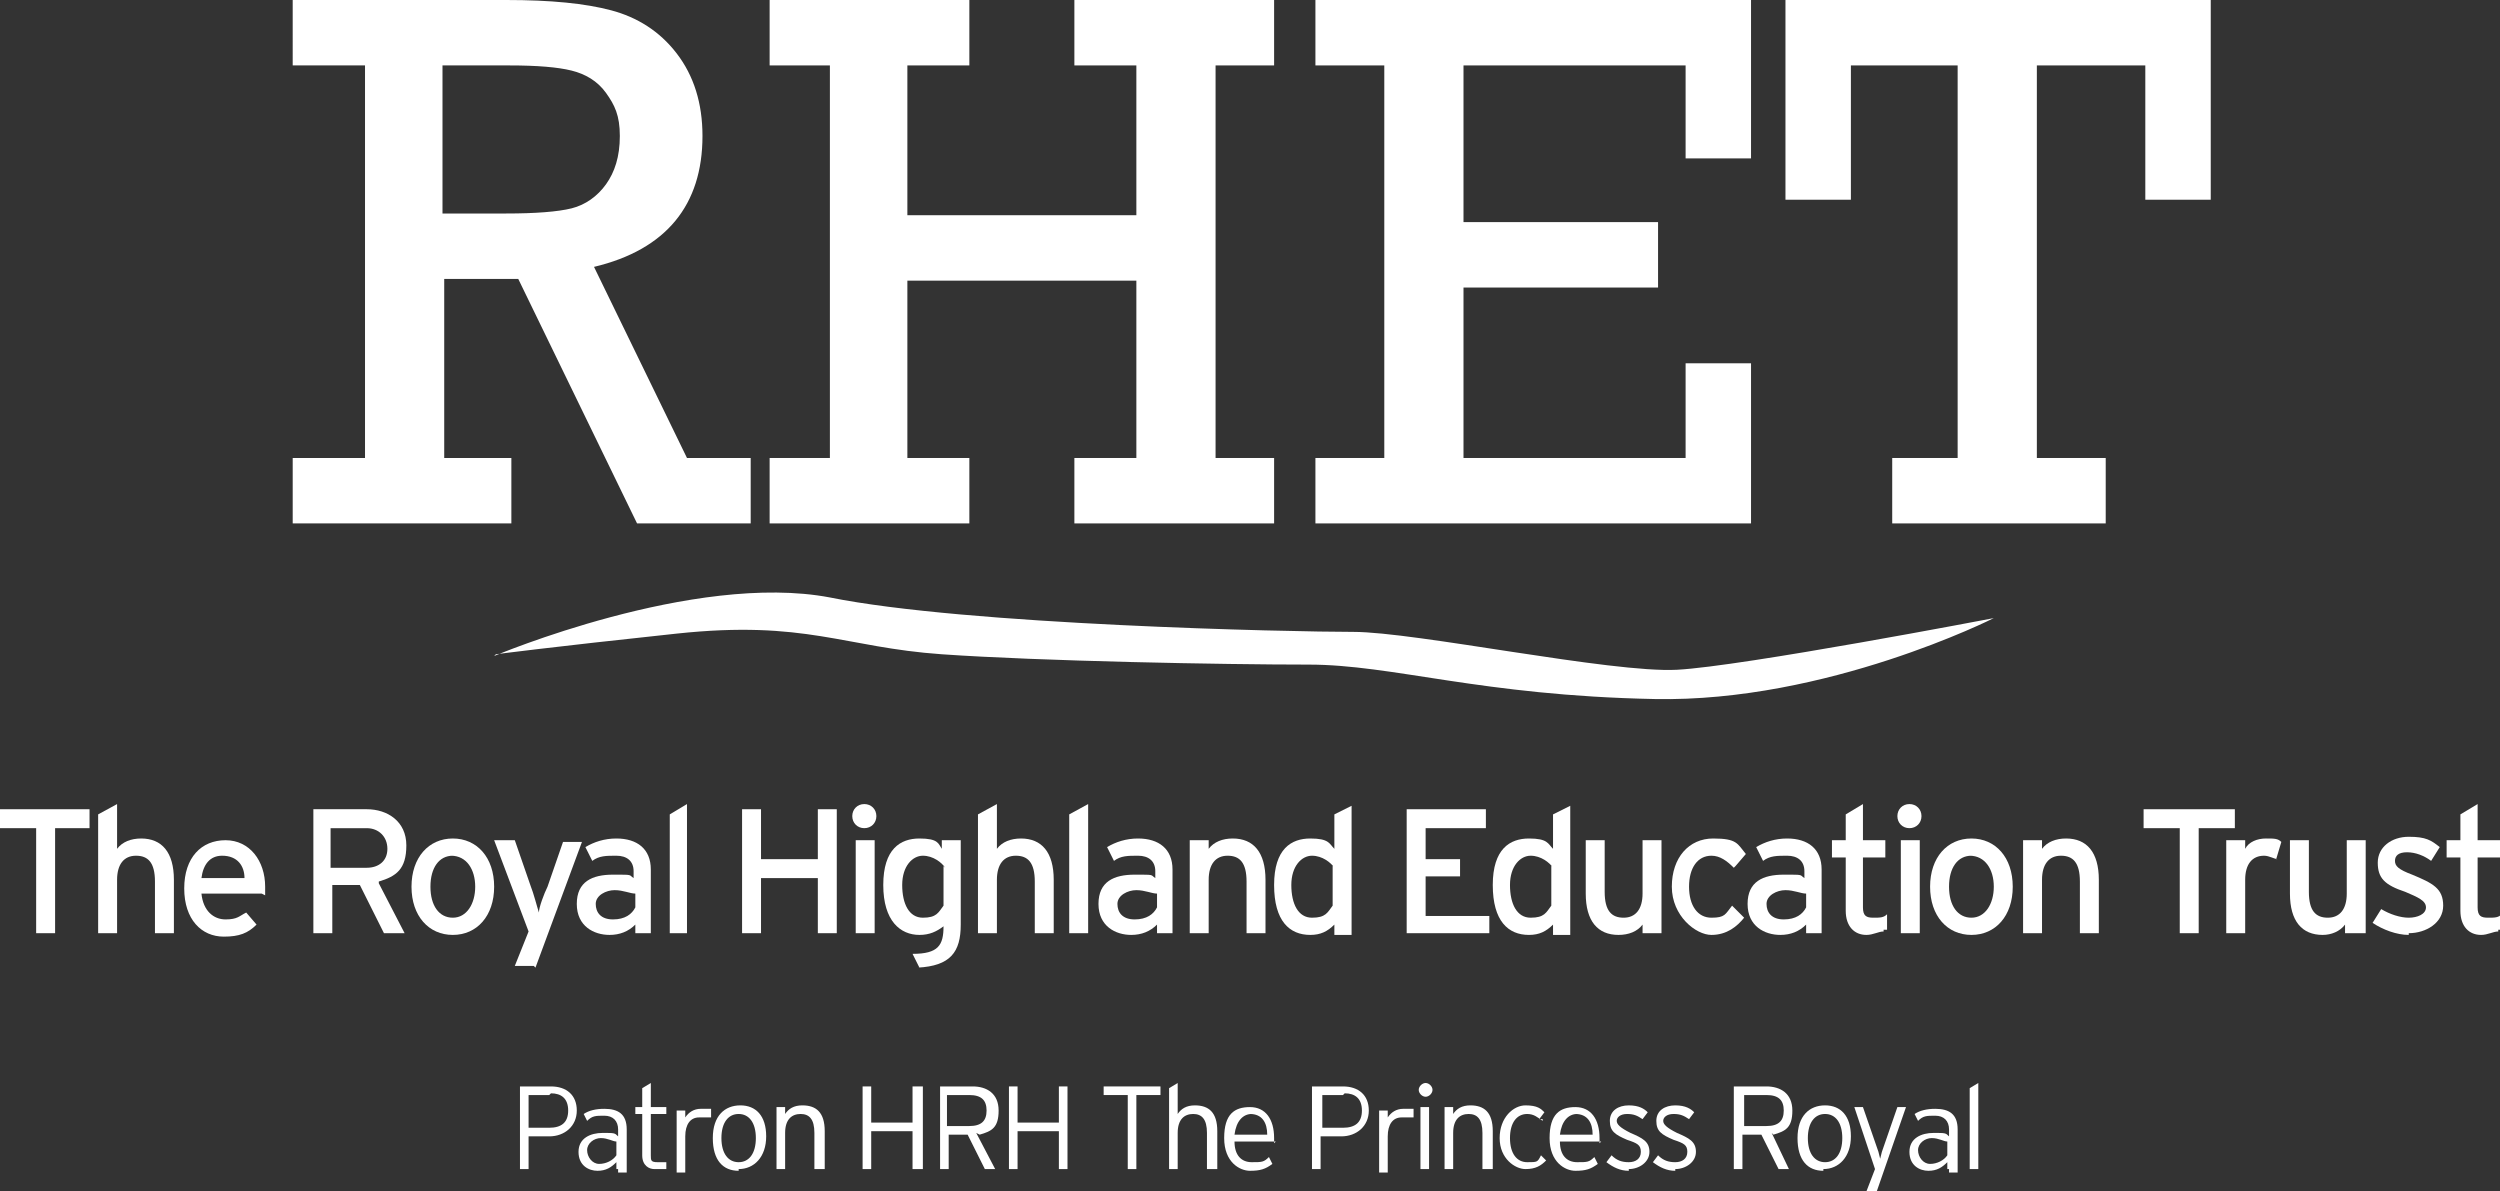 <?xml version="1.0" encoding="UTF-8"?>
<svg id="Layer_1" xmlns="http://www.w3.org/2000/svg" version="1.1" viewBox="0 0 145.2 69.2">
  <rect x="0" y="0" width="145.2" height="69.2" fill="#333333" stroke="none"/>
  <!-- Generator: Adobe Illustrator 29.5.0, SVG Export Plug-In . SVG Version: 2.1.0 Build 137)  -->
  <defs>
    <style>
      .st0 {
        fill: #fff;
      }
    </style>
  </defs>
  <g id="Layer_11" data-name="Layer_1">
    <g>
      <path class="st0" d="M21.2,26.6V3.8h-4.2V0h12.4c2.6,0,4.6.2,6.1.6,1.5.4,2.8,1.2,3.8,2.5,1,1.3,1.5,2.9,1.5,4.8,0,4-2.1,6.6-6.3,7.6l5.4,11.1h3.7v3.8h-6.6l-6.9-14.2h-4.3v10.4h3.9v3.8h-12.7v-3.8s4.2,0,4.2,0ZM25.8,12.4h3.6c1.7,0,3-.1,3.8-.3s1.5-.7,2-1.4.8-1.6.8-2.8-.3-1.8-.8-2.5-1.2-1.1-2-1.3c-.8-.2-2-.3-3.6-.3h-3.9v8.6h0Z"/>
      <polygon class="st0" points="48.2 26.6 48.2 3.8 44.7 3.8 44.7 0 56.3 0 56.3 3.8 52.7 3.8 52.7 12.5 66 12.5 66 3.8 62.4 3.8 62.4 0 74 0 74 3.8 70.6 3.8 70.6 26.6 74 26.6 74 30.4 62.4 30.4 62.4 26.6 66 26.6 66 16.3 52.7 16.3 52.7 26.6 56.3 26.6 56.3 30.4 44.7 30.4 44.7 26.6 48.2 26.6"/>
      <polygon class="st0" points="80.4 26.6 80.4 3.8 76.4 3.8 76.4 0 101.7 0 101.7 9.2 97.9 9.2 97.9 3.8 85 3.8 85 12.9 96.3 12.9 96.3 16.7 85 16.7 85 26.6 97.9 26.6 97.9 21.1 101.7 21.1 101.7 30.4 76.4 30.4 76.4 26.6 80.4 26.6"/>
      <polygon class="st0" points="113.7 26.6 113.7 3.8 107.5 3.8 107.5 11.6 103.7 11.6 103.7 0 128.4 0 128.4 11.6 124.6 11.6 124.6 3.8 118.3 3.8 118.3 26.6 122.3 26.6 122.3 30.4 109.9 30.4 109.9 26.6 113.7 26.6"/>
      <path class="st0" d="M28.7,38.1s11.6-4.9,19.5-3.4c7.9,1.6,26.8,2,30.4,2s15,2.4,18.8,2.2c3.8-.2,18.4-3,18.4-3,0,0-9.7,4.9-19.7,4.7-10.1-.2-15.2-2-20.1-2s-15.6-.2-21.3-.6c-5.7-.4-7.9-2-15.4-1.2-7.5.8-10.5,1.2-10.5,1.2"/>
      <path class="st0" d="M31.9,66h-1.2v1.9h-.5v-4.8h1.8c.9,0,1.5.5,1.5,1.4s-.7,1.5-1.6,1.5M31.9,63.6h-1.2v1.9h1.2c.7,0,1.1-.3,1.1-1s-.4-1-1-1"/>
      <path class="st0" d="M35.8,67.9v-.4c-.3.3-.6.5-1.1.5s-1.1-.3-1.1-1.1.7-1.1,1.4-1.1.7,0,.9.2v-.4c0-.5-.3-.8-.8-.8s-.7,0-1,.3l-.2-.4c.3-.2.7-.3,1.2-.3.8,0,1.3.3,1.3,1.2v2.5h-.5v-.2ZM35.8,66.3c-.2,0-.5-.2-.9-.2s-.8.3-.8.7.3.8.7.8.8-.2,1-.5v-.7h0Z"/>
      <path class="st0" d="M37.8,64.8v2.3c0,.3,0,.4.4.4s.3,0,.5,0v.4c-.2,0-.4,0-.7,0s-.7-.2-.7-.8v-2.4h-.4v-.4h.4v-1.1l.5-.3v1.4h.9v.4h-.9Z"/>
      <path class="st0" d="M41.1,64.9c0,0-.3,0-.5,0-.5,0-.8.4-.8,1.1v2.1h-.5v-3.6h.5v.4c.2-.3.5-.5.9-.5h.6v.5h-.2Z"/>
      <path class="st0" d="M42.9,68c-.9,0-1.5-.6-1.5-1.9s.7-1.9,1.6-1.9,1.5.6,1.5,1.8-.7,1.9-1.6,1.9M42.9,64.7c-.6,0-1,.5-1,1.4s.4,1.4,1,1.4,1-.5,1-1.4-.4-1.4-1-1.4"/>
      <path class="st0" d="M47.3,67.9v-2.1c0-.8-.3-1.1-.8-1.1s-.9.3-.9,1.1v2.1h-.5v-3.6h.5v.4c.2-.3.5-.5,1-.5.8,0,1.3.4,1.3,1.5v2.2h-.6Z"/>
      <polygon class="st0" points="53 67.9 53 65.7 50.6 65.7 50.6 67.9 50.1 67.9 50.1 63.1 50.6 63.1 50.6 65.2 53 65.2 53 63.1 53.6 63.1 53.6 67.9 53 67.9"/>
      <path class="st0" d="M56.7,65.8l1.1,2.1h-.6l-1-2h-1.1v2h-.5v-4.8h1.9c.8,0,1.5.4,1.5,1.4s-.4,1.2-1.1,1.4M56.3,63.6h-1.3v1.8h1.3c.7,0,1-.3,1-.9s-.3-.9-1-.9"/>
      <polygon class="st0" points="61.5 67.9 61.5 65.7 59.1 65.7 59.1 67.9 58.6 67.9 58.6 63.1 59.1 63.1 59.1 65.2 61.5 65.2 61.5 63.1 62 63.1 62 67.9 61.5 67.9"/>
      <polygon class="st0" points="66 63.6 66 67.9 65.5 67.9 65.5 63.6 64.1 63.6 64.1 63.1 67.4 63.1 67.4 63.6 66 63.6"/>
      <path class="st0" d="M70.1,67.9v-2.1c0-.8-.3-1.1-.8-1.1s-.9.3-.9,1.1v2.1h-.5v-4.7l.5-.3v1.8c.2-.3.5-.5,1-.5.8,0,1.3.4,1.3,1.5v2.2h-.6Z"/>
      <path class="st0" d="M74.1,66.3h-2.4c0,.8.4,1.2,1,1.2s.7,0,1-.3l.2.4c-.4.3-.7.4-1.3.4s-1.5-.5-1.5-1.9.6-1.8,1.5-1.8,1.4.7,1.4,1.8,0,.2,0,.3M72.7,64.7c-.5,0-.9.4-1,1.2h1.9c0-.7-.3-1.2-1-1.2"/>
      <path class="st0" d="M77.9,66h-1.2v1.9h-.5v-4.8h1.8c.9,0,1.5.5,1.5,1.4s-.7,1.5-1.6,1.5M78,63.6h-1.2v1.9h1.2c.7,0,1.1-.3,1.1-1s-.4-1-1-1"/>
      <path class="st0" d="M81.9,64.9c0,0-.3,0-.5,0-.5,0-.8.4-.8,1.1v2.1h-.5v-3.6h.5v.4c.2-.3.5-.5.9-.5h.6v.5h-.2Z"/>
      <path class="st0" d="M82.8,63.7c-.2,0-.4-.2-.4-.4s.2-.4.4-.4.4.2.4.4-.2.4-.4.4M82.5,64.3h.5v3.6h-.5v-3.6Z"/>
      <path class="st0" d="M86.1,67.9v-2.1c0-.8-.3-1.1-.8-1.1s-.9.3-.9,1.1v2.1h-.5v-3.6h.5v.4c.2-.3.5-.5,1-.5.8,0,1.3.4,1.3,1.5v2.2h-.6Z"/>
      <path class="st0" d="M89.6,65.1c-.3-.2-.5-.4-.9-.4-.6,0-1,.5-1,1.4s.4,1.4,1,1.4.6,0,.8-.4l.3.3c-.3.3-.6.5-1.2.5s-1.5-.6-1.5-1.8.8-1.9,1.5-1.9.9.2,1.1.4l-.3.4h.2Z"/>
      <path class="st0" d="M93,66.3h-2.4c0,.8.4,1.2,1,1.2s.7,0,1-.3l.2.4c-.4.3-.7.4-1.3.4s-1.5-.5-1.5-1.9.6-1.8,1.5-1.8,1.4.7,1.4,1.8,0,.2,0,.3M91.6,64.7c-.5,0-.9.4-1,1.2h1.9c0-.7-.3-1.2-1-1.2"/>
      <path class="st0" d="M94.6,68c-.5,0-.9-.2-1.3-.5l.3-.4c.3.3.6.4,1,.4s.7-.2.7-.6-.2-.5-.8-.7c-.7-.3-1-.5-1-1.1s.5-.9,1.1-.9.9.2,1.1.4l-.3.4c-.3-.2-.5-.3-.9-.3s-.6.2-.6.4.2.4.8.7c.7.3,1.1.5,1.1,1.1s-.6,1-1.2,1"/>
      <path class="st0" d="M97.3,68c-.5,0-.9-.2-1.3-.5l.3-.4c.3.3.6.4,1,.4s.7-.2.7-.6-.2-.5-.8-.7c-.7-.3-1-.5-1-1.1s.5-.9,1.1-.9.9.2,1.1.4l-.3.4c-.3-.2-.5-.3-.9-.3s-.6.2-.6.4.2.4.8.7c.7.3,1.1.5,1.1,1.1s-.6,1-1.2,1"/>
      <path class="st0" d="M102.9,65.8l1,2.1h-.6l-1-2h-1.1v2h-.5v-4.8h1.9c.8,0,1.5.4,1.5,1.4s-.4,1.2-1.1,1.4M102.6,63.6h-1.3v1.8h1.3c.7,0,1-.3,1-.9s-.3-.9-1-.9"/>
      <path class="st0" d="M105.9,68c-.9,0-1.5-.6-1.5-1.9s.7-1.9,1.6-1.9,1.5.6,1.5,1.8-.7,1.9-1.6,1.9M106,64.7c-.6,0-1,.5-1,1.4s.4,1.4,1,1.4,1-.5,1-1.4-.4-1.4-1-1.4"/>
      <polygon class="st0" points="109 69.2 108.4 69.2 108.9 67.9 107.7 64.3 108.2 64.3 109.1 66.9 109.2 67.3 109.3 66.9 110.2 64.3 110.7 64.3 109 69.2"/>
      <path class="st0" d="M113.1,67.9v-.4c-.3.3-.6.5-1.1.5s-1.1-.3-1.1-1.1.7-1.1,1.4-1.1.7,0,.9.2v-.4c0-.5-.3-.8-.8-.8s-.7,0-1,.3l-.2-.4c.3-.2.7-.3,1.2-.3.8,0,1.3.3,1.3,1.2v2.5h-.5v-.2ZM113.1,66.3c-.2,0-.5-.2-.9-.2s-.8.3-.8.7.3.8.7.8.8-.2,1-.5v-.7h0Z"/>
      <polygon class="st0" points="114.4 67.9 114.4 63.2 114.9 62.9 114.9 67.9 114.4 67.9"/>
      <polygon class="st0" points="3.2 48.1 3.2 54.2 2.1 54.2 2.1 48.1 0 48.1 0 47 5.2 47 5.2 48.1 3.2 48.1"/>
      <path class="st0" d="M9,54.2v-3c0-1.1-.4-1.5-1.1-1.5s-1.1.5-1.1,1.4v3.1h-1.1v-6.9l1.1-.6v2.6c.3-.4.8-.6,1.4-.6,1.2,0,1.9.8,1.9,2.4v3.1s-1.1,0-1.1,0Z"/>
      <path class="st0" d="M15.2,51.9h-3.5c.1,1,.7,1.5,1.4,1.5s.8-.2,1.2-.4l.6.7c-.5.5-1,.7-1.9.7-1.3,0-2.3-1-2.3-2.8s1-2.8,2.4-2.8,2.3,1.2,2.3,2.7,0,.4,0,.5M12.9,49.7c-.7,0-1.1.5-1.2,1.3h2.5c0-.7-.4-1.3-1.3-1.3"/>
      <path class="st0" d="M22,51.3l1.5,2.9h-1.2l-1.4-2.8h-1.6v2.8h-1.1v-7.2h3.1c1.2,0,2.3.7,2.3,2.1s-.6,1.8-1.6,2.1M21.3,48.1h-2.1v2.3h2.1c.7,0,1.2-.4,1.2-1.1s-.5-1.2-1.2-1.2"/>
      <path class="st0" d="M26.3,54.3c-1.4,0-2.4-1.1-2.4-2.8s1-2.8,2.4-2.8,2.4,1.1,2.4,2.8-1,2.8-2.4,2.8M26.3,49.7c-.8,0-1.3.7-1.3,1.8s.5,1.8,1.3,1.8,1.3-.8,1.3-1.8-.5-1.8-1.4-1.8"/>
      <path class="st0" d="M31,56.1h-1.1l.8-2-2-5.3h1.2l.9,2.6c.2.5.4,1.3.5,1.6,0-.3.3-1.1.5-1.5l.9-2.6h1.1l-2.7,7.3h0Z"/>
      <path class="st0" d="M36.9,54.2v-.5c-.4.4-.9.6-1.5.6-.9,0-1.9-.5-1.9-1.8s.9-1.7,2.1-1.7.9,0,1.2.2v-.4c0-.6-.4-.9-1-.9s-1,0-1.4.3l-.4-.8c.5-.3,1.1-.5,1.8-.5,1.2,0,2,.6,2,1.8v3.7h-1,.1ZM36.9,51.9c-.3,0-.7-.2-1.2-.2s-1.1.3-1.1.8.3.9,1,.9,1.1-.3,1.3-.7v-.8Z"/>
      <polygon class="st0" points="38.9 54.2 38.9 47.3 39.9 46.7 39.9 54.2 38.9 54.2"/>
      <polygon class="st0" points="47.5 54.2 47.5 51 44.2 51 44.2 54.2 43.1 54.2 43.1 47 44.2 47 44.2 49.9 47.5 49.9 47.5 47 48.6 47 48.6 54.2 47.5 54.2"/>
      <path class="st0" d="M50.2,48.1c-.4,0-.7-.3-.7-.7s.3-.7.7-.7.7.3.7.7-.3.7-.7.7M49.7,48.8h1.1v5.4h-1.1v-5.4Z"/>
      <path class="st0" d="M53.4,56.2l-.4-.8c1.5,0,1.8-.5,1.8-1.6h0c-.4.3-.8.5-1.4.5-1.1,0-2.1-.8-2.1-2.9s1-2.7,2.1-2.7,1.1.3,1.3.6v-.5h1.1v4.9c0,1.6-.6,2.4-2.5,2.5M54.9,50.4c-.2-.3-.7-.7-1.3-.7s-1.2.6-1.2,1.7.4,1.9,1.2,1.9.9-.3,1.2-.7v-2.3h0Z"/>
      <path class="st0" d="M60.1,54.2v-3c0-1.1-.4-1.5-1.1-1.5s-1.1.5-1.1,1.4v3.1h-1.1v-6.9l1.1-.6v2.6c.3-.4.8-.6,1.4-.6,1.2,0,1.9.8,1.9,2.4v3.1h-1.1Z"/>
      <polygon class="st0" points="62.1 54.2 62.1 47.3 63.2 46.7 63.2 54.2 62.1 54.2"/>
      <path class="st0" d="M67.2,54.2v-.5c-.4.4-.9.6-1.5.6-.9,0-1.9-.5-1.9-1.8s.9-1.7,2.1-1.7.9,0,1.2.2v-.4c0-.6-.4-.9-1-.9s-1,0-1.4.3l-.4-.8c.5-.3,1.1-.5,1.8-.5,1.2,0,2,.6,2,1.8v3.7h-1,.1ZM67.2,51.9c-.3,0-.7-.2-1.2-.2s-1.1.3-1.1.8.3.9,1,.9,1.1-.3,1.3-.7c0,0,0-.8,0-.8Z"/>
      <path class="st0" d="M72.4,54.2v-3c0-1.1-.4-1.5-1.1-1.5s-1.1.5-1.1,1.4v3.1h-1.1v-5.4h1.1v.5c.3-.4.8-.6,1.4-.6,1.2,0,1.9.8,1.9,2.4v3.1h-1.1Z"/>
      <path class="st0" d="M77.5,54.2v-.5c-.4.4-.8.6-1.4.6-1.2,0-2.1-.8-2.1-2.9s1-2.7,2.1-2.7,1.1.3,1.4.6v-2l1-.5v7.5h-1ZM77.5,50.4c-.2-.3-.7-.7-1.3-.7s-1.2.6-1.2,1.7.4,1.9,1.2,1.9.9-.3,1.2-.7v-2.3h.1Z"/>
      <polygon class="st0" points="81.7 54.2 81.7 47 86.3 47 86.3 48.1 82.8 48.1 82.8 49.9 84.8 49.9 84.8 50.9 82.8 50.9 82.8 53.2 86.5 53.2 86.5 54.2 81.7 54.2"/>
      <path class="st0" d="M90.2,54.2v-.5c-.4.4-.8.6-1.4.6-1.2,0-2.1-.8-2.1-2.9s1-2.7,2.1-2.7,1.1.3,1.4.6v-2l1-.5v7.5h-1ZM90.2,50.4c-.2-.3-.7-.7-1.3-.7s-1.2.6-1.2,1.7.4,1.9,1.2,1.9.9-.3,1.2-.7v-2.3h.1Z"/>
      <path class="st0" d="M95.4,54.2v-.5c-.3.4-.8.6-1.4.6-1.2,0-1.9-.8-1.9-2.4v-3.1h1.1v3c0,1.1.4,1.5,1.1,1.5s1.1-.5,1.1-1.4v-3.1h1.1v5.4s-1.1,0-1.1,0Z"/>
      <path class="st0" d="M100.7,50.4c-.4-.4-.8-.7-1.3-.7-.8,0-1.3.7-1.3,1.8s.5,1.8,1.3,1.8.8-.2,1.2-.7l.7.7c-.4.5-1,1-1.9,1s-2.3-1.1-2.3-2.8,1-2.8,2.4-2.8,1.4.3,1.9.9l-.6.7h0Z"/>
      <path class="st0" d="M104.9,54.2v-.5c-.4.4-.9.6-1.5.6-.9,0-1.9-.5-1.9-1.8s.9-1.7,2.1-1.7.9,0,1.2.2v-.4c0-.6-.4-.9-1-.9s-1,0-1.4.3l-.4-.8c.5-.3,1.1-.5,1.8-.5,1.2,0,2,.6,2,1.8v3.7h-1,.1ZM104.9,51.9c-.3,0-.7-.2-1.2-.2s-1.1.3-1.1.8.3.9,1,.9,1.1-.3,1.3-.7c0,0,0-.8,0-.8Z"/>
      <path class="st0" d="M109.4,54.1c-.3,0-.6.2-1,.2-.7,0-1.2-.5-1.2-1.4v-3.1h-.8v-1h.8v-1.5l1-.6v2.1h1.3v1h-1.3v2.9c0,.5.2.6.6.6s.6,0,.8-.2v.9h-.2Z"/>
      <path class="st0" d="M110.9,48.1c-.4,0-.7-.3-.7-.7s.3-.7.7-.7.7.3.7.7-.3.7-.7.7M110.4,48.8h1.1v5.4h-1.1v-5.4Z"/>
      <path class="st0" d="M114.5,54.3c-1.4,0-2.4-1.1-2.4-2.8s1-2.8,2.4-2.8,2.4,1.1,2.4,2.8-1,2.8-2.4,2.8M114.5,49.7c-.8,0-1.3.7-1.3,1.8s.5,1.8,1.3,1.8,1.3-.8,1.3-1.8-.5-1.8-1.4-1.8"/>
      <path class="st0" d="M120.8,54.2v-3c0-1.1-.4-1.5-1.1-1.5s-1.1.5-1.1,1.4v3.1h-1.1v-5.4h1.1v.5c.3-.4.8-.6,1.4-.6,1.2,0,1.9.8,1.9,2.4v3.1h-1.1Z"/>
      <polygon class="st0" points="127.7 48.1 127.7 54.2 126.6 54.2 126.6 48.1 124.5 48.1 124.5 47 129.8 47 129.8 48.1 127.7 48.1"/>
      <path class="st0" d="M132.3,49.9c-.2,0-.5-.2-.8-.2-.7,0-1.1.5-1.1,1.4v3.1h-1.1v-5.4h1.1v.5c.2-.4.7-.6,1.2-.6s.7,0,.9.2l-.3,1h.1Z"/>
      <path class="st0" d="M136.2,54.2v-.5c-.3.4-.8.6-1.3.6-1.2,0-1.9-.8-1.9-2.4v-3.1h1.1v3c0,1.1.4,1.5,1.1,1.5s1.1-.5,1.1-1.4v-3.1h1.1v5.4h-1.2Z"/>
      <path class="st0" d="M139.9,54.3c-.7,0-1.5-.3-2.1-.7l.5-.8c.5.3,1.1.5,1.6.5s1-.2,1-.6-.5-.6-1.2-.9c-1.2-.4-1.6-.8-1.6-1.7s.8-1.5,1.8-1.5,1.3.2,1.8.6l-.5.8c-.4-.3-.9-.5-1.4-.5s-.7.2-.7.5.2.5,1,.8c1.2.5,1.8.8,1.8,1.8s-1,1.6-2,1.6"/>
      <path class="st0" d="M145.1,54.1c-.3,0-.6.2-1,.2-.7,0-1.2-.5-1.2-1.4v-3.1h-.8v-1h.8v-1.5l1-.6v2.1h1.3v1h-1.3v2.9c0,.5.2.6.6.6s.6,0,.8-.2v.9h-.2Z"/>
    </g>
  </g>
</svg>
